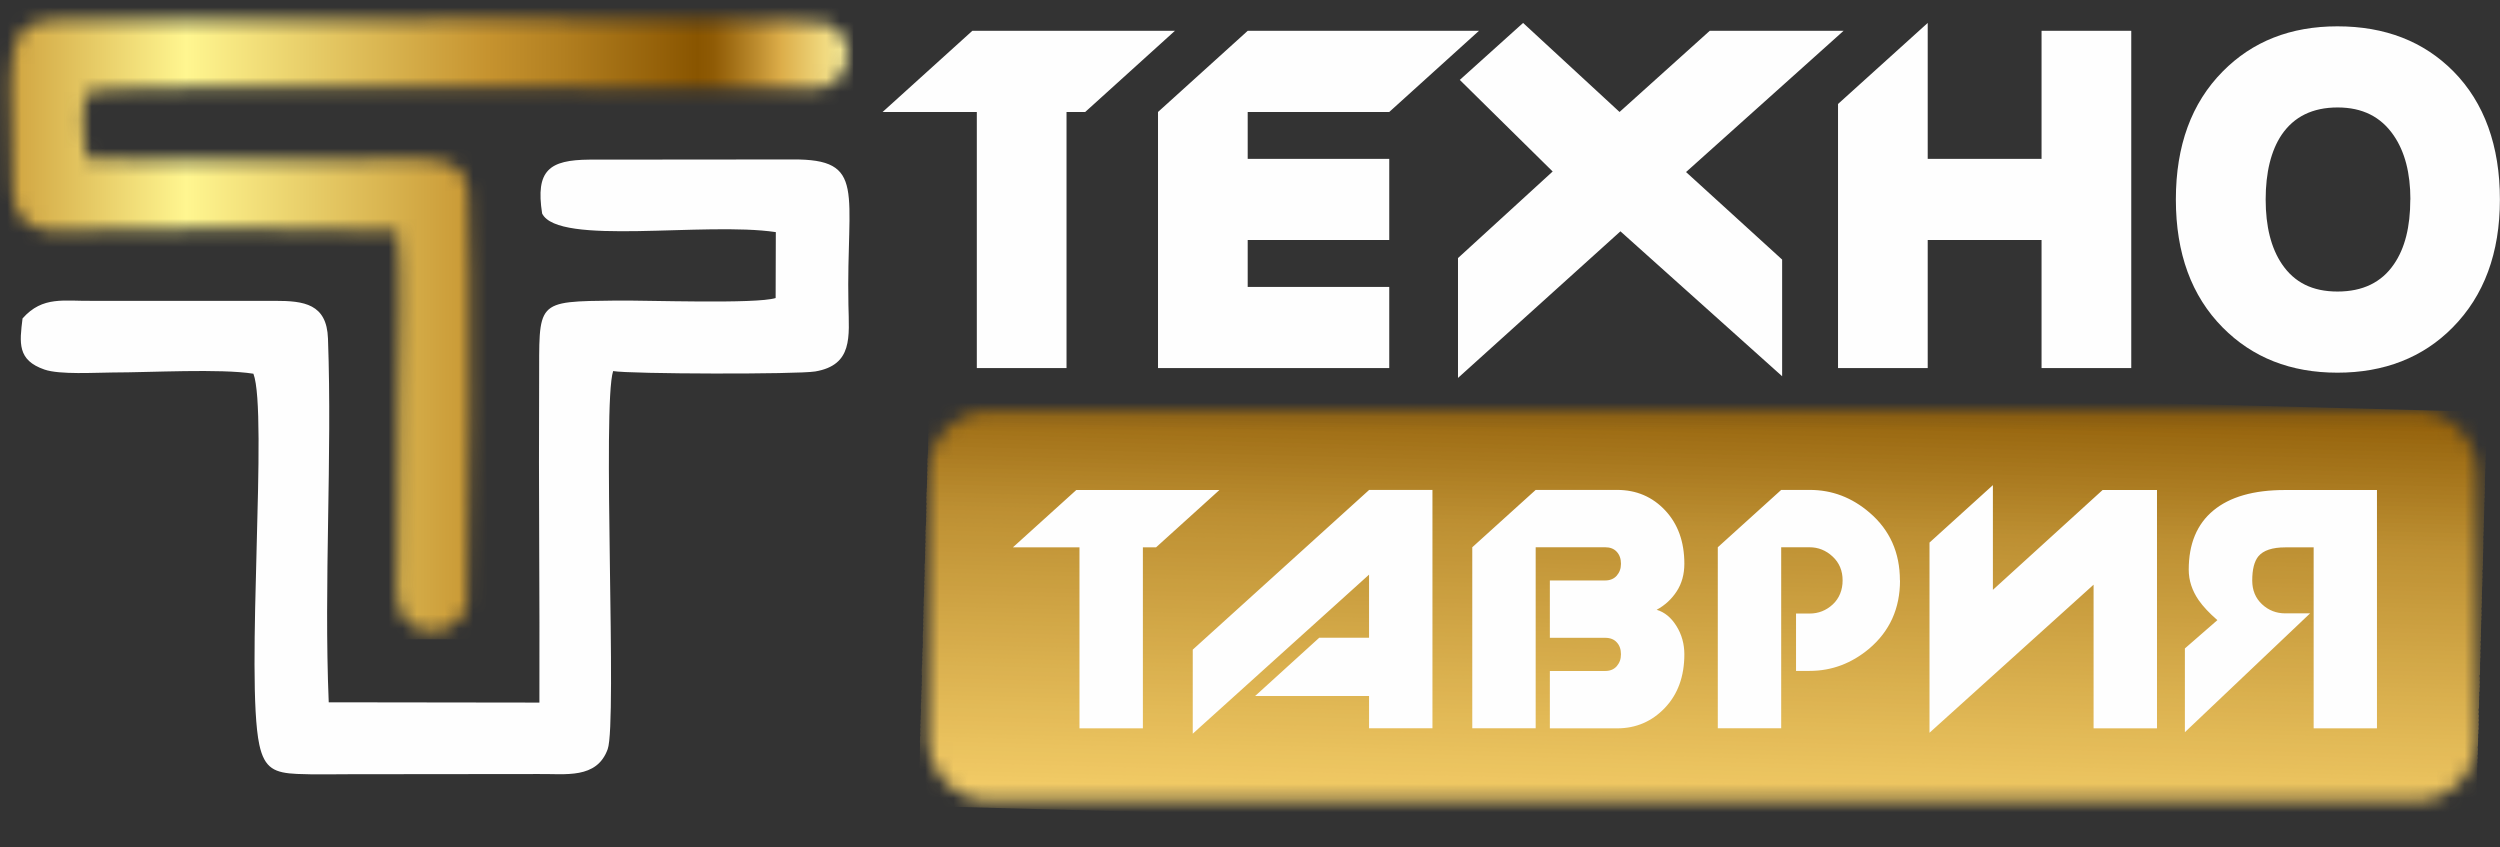 <svg width="177" height="60" viewBox="0 0 177 60" fill="none" xmlns="http://www.w3.org/2000/svg">
<rect x="0" y="0" width="177" height="60" fill="#333333" stroke="none"/>
<mask id="mask0_18_261" style="mask-type:luminance" maskUnits="userSpaceOnUse" x="65" y="29" width="111" height="28">
<path d="M171.108 56.679H69.99C67.629 56.679 65.714 54.695 65.714 52.252V33.535C65.714 31.092 67.629 29.108 69.99 29.108H171.108C173.469 29.108 175.384 31.092 175.384 33.535V52.252C175.384 54.702 173.469 56.679 171.108 56.679Z" fill="white"/>
</mask>
<g mask="url(#mask0_18_261)">
<path d="M65.847 26.22L65.835 26.659L176.051 29.606L176.063 29.167L65.847 26.22Z" fill="#915E08"/>
<path d="M65.839 26.525L65.827 26.971L176.043 29.898L176.055 29.453L65.839 26.525Z" fill="#936009"/>
<path d="M65.833 26.815L65.821 27.261L176.037 30.208L176.049 29.762L65.833 26.815Z" fill="#94610B"/>
<path d="M65.82 27.109L65.808 27.555L176.03 30.502L176.042 30.056L65.82 27.109Z" fill="#95630C"/>
<path d="M65.807 27.393L65.795 27.839L176.011 30.805L176.023 30.359L65.807 27.393Z" fill="#97640D"/>
<path d="M65.801 27.69L65.789 28.136L176.011 31.121L176.023 30.675L65.801 27.69Z" fill="#98660F"/>
<path d="M65.805 28.005L65.793 28.451L176.009 31.398L176.021 30.952L65.805 28.005Z" fill="#996710"/>
<path d="M65.798 28.306L65.786 28.752L176.002 31.698L176.014 31.253L65.798 28.306Z" fill="#9B6911"/>
<path d="M65.791 28.6L65.779 29.046L175.995 31.993L176.007 31.547L65.791 28.6Z" fill="#9C6B13"/>
<path d="M65.784 28.894L65.772 29.34L175.988 32.287L176 31.841L65.784 28.894Z" fill="#9D6C14"/>
<path d="M65.771 29.202L65.759 29.648L175.975 32.594L175.986 32.149L65.771 29.202Z" fill="#9F6E15"/>
<path d="M65.757 29.496L65.745 29.942L175.961 32.888L175.973 32.443L65.757 29.496Z" fill="#A06F17"/>
<path d="M65.75 29.79L65.738 30.236L175.961 33.183L175.973 32.737L65.75 29.79Z" fill="#A27118"/>
<path d="M65.733 30.064L65.721 30.51L175.942 33.495L175.954 33.049L65.733 30.064Z" fill="#A37219"/>
<path d="M65.736 30.385L65.724 30.831L175.94 33.778L175.952 33.332L65.736 30.385Z" fill="#A4741A"/>
<path d="M65.723 30.686L65.711 31.132L175.926 34.078L175.938 33.633L65.723 30.686Z" fill="#A6751C"/>
<path d="M65.722 30.987L65.71 31.433L175.926 34.379L175.938 33.934L65.722 30.987Z" fill="#A7771D"/>
<path d="M65.715 31.281L65.703 31.727L175.919 34.673L175.931 34.228L65.715 31.281Z" fill="#A8781E"/>
<path d="M65.715 31.582L65.703 32.028L175.919 34.974L175.931 34.529L65.715 31.582Z" fill="#AA7A20"/>
<path d="M65.7 31.886L65.688 32.332L175.905 35.259L175.916 34.813L65.7 31.886Z" fill="#AB7B21"/>
<path d="M65.686 32.187L65.675 32.632L175.898 35.56L175.909 35.114L65.686 32.187Z" fill="#AC7D22"/>
<path d="M65.669 32.461L65.657 32.907L175.879 35.873L175.891 35.427L65.669 32.461Z" fill="#AE7E24"/>
<path d="M65.672 32.782L65.661 33.227L175.877 36.155L175.889 35.709L65.672 32.782Z" fill="#AF8025"/>
<path d="M65.666 33.076L65.654 33.522L175.87 36.449L175.882 36.003L65.666 33.076Z" fill="#B18226"/>
<path d="M65.659 33.376L65.647 33.822L175.863 36.749L175.875 36.304L65.659 33.376Z" fill="#B28328"/>
<path d="M65.651 33.677L65.64 34.123L175.856 37.05L175.868 36.605L65.651 33.677Z" fill="#B38529"/>
<path d="M65.638 33.971L65.626 34.417L175.843 37.344L175.854 36.899L65.638 33.971Z" fill="#B5862A"/>
<path d="M65.631 34.272L65.619 34.718L175.835 37.645L175.847 37.2L65.631 34.272Z" fill="#B6882C"/>
<path d="M65.618 34.566L65.606 35.012L175.829 37.94L175.84 37.494L65.618 34.566Z" fill="#B7892D"/>
<path d="M65.606 34.842L65.594 35.287L175.81 38.253L175.822 37.807L65.606 34.842Z" fill="#B98B2E"/>
<path d="M65.599 35.149L65.587 35.595L175.809 38.561L175.821 38.115L65.599 35.149Z" fill="#BA8C30"/>
<path d="M65.603 35.468L65.591 35.914L175.808 38.842L175.819 38.396L65.603 35.468Z" fill="#BB8E31"/>
<path d="M65.597 35.753L65.585 36.199L175.801 39.146L175.813 38.7L65.597 35.753Z" fill="#BD8F32"/>
<path d="M65.591 36.054L65.579 36.5L175.794 39.447L175.806 39.001L65.591 36.054Z" fill="#BE9033"/>
<path d="M65.584 36.348L65.572 36.794L175.788 39.741L175.799 39.295L65.584 36.348Z" fill="#BE9134"/>
<path d="M65.577 36.643L65.565 37.088L175.78 40.035L175.792 39.589L65.577 36.643Z" fill="#BF9235"/>
<path d="M65.563 36.95L65.551 37.396L175.773 40.343L175.785 39.897L65.563 36.95Z" fill="#C09335"/>
<path d="M65.545 37.22L65.533 37.666L175.748 40.651L175.76 40.205L65.545 37.22Z" fill="#C19436"/>
<path d="M65.538 37.521L65.526 37.967L175.748 40.952L175.76 40.506L65.538 37.521Z" fill="#C29537"/>
<path d="M65.535 37.833L65.523 38.279L175.739 41.225L175.751 40.779L65.535 37.833Z" fill="#C29638"/>
<path d="M65.535 38.133L65.523 38.579L175.739 41.526L175.751 41.08L65.535 38.133Z" fill="#C39638"/>
<path d="M65.521 38.434L65.51 38.88L175.725 41.827L175.737 41.381L65.521 38.434Z" fill="#C49739"/>
<path d="M65.515 38.735L65.503 39.181L175.718 42.128L175.73 41.682L65.515 38.735Z" fill="#C5983A"/>
<path d="M65.507 39.029L65.496 39.475L175.711 42.422L175.723 41.976L65.507 39.029Z" fill="#C6993B"/>
<path d="M65.501 39.324L65.489 39.769L175.705 42.716L175.716 42.27L65.501 39.324Z" fill="#C69A3C"/>
<path d="M65.487 39.624L65.475 40.07L175.698 43.017L175.709 42.571L65.487 39.624Z" fill="#C79B3C"/>
<path d="M65.468 39.91L65.456 40.356L175.678 43.322L175.69 42.876L65.468 39.91Z" fill="#C89C3D"/>
<path d="M65.48 40.226L65.468 40.672L175.684 43.619L175.695 43.173L65.48 40.226Z" fill="#C99D3E"/>
<path d="M65.473 40.52L65.461 40.966L175.676 43.913L175.688 43.467L65.473 40.52Z" fill="#CA9E3F"/>
<path d="M65.458 40.829L65.446 41.275L175.662 44.202L175.674 43.757L65.458 40.829Z" fill="#CA9F3F"/>
<path d="M65.451 41.123L65.439 41.569L175.656 44.496L175.667 44.051L65.451 41.123Z" fill="#CB9F40"/>
<path d="M65.444 41.424L65.432 41.87L175.648 44.798L175.66 44.352L65.444 41.424Z" fill="#CCA041"/>
<path d="M65.437 41.725L65.425 42.171L175.641 45.098L175.653 44.653L65.437 41.725Z" fill="#CDA142"/>
<path d="M65.423 42.019L65.412 42.465L175.635 45.392L175.646 44.947L65.423 42.019Z" fill="#CEA243"/>
<path d="M65.406 42.291L65.394 42.736L175.615 45.703L175.627 45.257L65.406 42.291Z" fill="#CEA343"/>
<path d="M65.409 42.614L65.398 43.06L175.614 45.987L175.626 45.541L65.409 42.614Z" fill="#CFA444"/>
<path d="M65.396 42.915L65.384 43.361L175.6 46.288L175.612 45.842L65.396 42.915Z" fill="#D0A545"/>
<path d="M65.395 43.216L65.383 43.661L175.6 46.589L175.612 46.143L65.395 43.216Z" fill="#D1A646"/>
<path d="M65.388 43.51L65.377 43.955L175.593 46.883L175.605 46.437L65.388 43.51Z" fill="#D2A746"/>
<path d="M65.376 43.796L65.364 44.242L175.58 47.188L175.592 46.743L65.376 43.796Z" fill="#D2A847"/>
<path d="M65.376 44.09L65.364 44.536L175.58 47.483L175.592 47.037L65.376 44.09Z" fill="#D3A948"/>
<path d="M65.369 44.398L65.357 44.843L175.579 47.79L175.591 47.345L65.369 44.398Z" fill="#D4A949"/>
<path d="M65.344 44.67L65.332 45.116L175.547 48.101L175.559 47.655L65.344 44.67Z" fill="#D5AA4A"/>
<path d="M65.344 44.971L65.332 45.417L175.553 48.402L175.565 47.956L65.344 44.971Z" fill="#D6AB4A"/>
<path d="M65.348 45.287L65.336 45.733L175.552 48.679L175.564 48.233L65.348 45.287Z" fill="#D6AC4B"/>
<path d="M65.341 45.588L65.329 46.033L175.545 48.98L175.557 48.534L65.341 45.588Z" fill="#D7AD4C"/>
<path d="M65.32 45.888L65.309 46.334L175.524 49.281L175.536 48.835L65.32 45.888Z" fill="#D8AE4D"/>
<path d="M65.314 46.183L65.302 46.628L175.518 49.575L175.529 49.129L65.314 46.183Z" fill="#D9AF4D"/>
<path d="M65.307 46.477L65.295 46.923L175.511 49.869L175.523 49.423L65.307 46.477Z" fill="#DAB04E"/>
<path d="M65.3 46.778L65.288 47.224L175.51 50.17L175.522 49.725L65.3 46.778Z" fill="#DAB14F"/>
<path d="M65.275 47.051L65.263 47.497L175.478 50.482L175.49 50.036L65.275 47.051Z" fill="#DBB250"/>
<path d="M65.268 47.345L65.256 47.791L175.477 50.776L175.49 50.33L65.268 47.345Z" fill="#DCB251"/>
<path d="M65.279 47.674L65.267 48.119L175.483 51.066L175.495 50.62L65.279 47.674Z" fill="#DDB351"/>
<path d="M65.272 47.974L65.26 48.42L175.476 51.367L175.488 50.921L65.272 47.974Z" fill="#DEB452"/>
<path d="M65.272 48.269L65.26 48.714L175.476 51.661L175.487 51.215L65.272 48.269Z" fill="#DEB553"/>
<path d="M65.258 48.563L65.246 49.008L175.462 51.955L175.474 51.509L65.258 48.563Z" fill="#DFB654"/>
<path d="M65.243 48.87L65.231 49.316L175.448 52.244L175.46 51.798L65.243 48.87Z" fill="#E0B754"/>
<path d="M65.236 49.171L65.224 49.617L175.441 52.544L175.452 52.099L65.236 49.171Z" fill="#E1B855"/>
<path d="M65.229 49.472L65.218 49.918L175.44 52.846L175.452 52.4L65.229 49.472Z" fill="#E2B956"/>
<path d="M65.205 49.739L65.193 50.185L175.415 53.151L175.427 52.705L65.205 49.739Z" fill="#E2BA57"/>
<path d="M65.215 50.06L65.204 50.506L175.42 53.434L175.432 52.988L65.215 50.06Z" fill="#E3BB58"/>
<path d="M65.202 50.355L65.19 50.8L175.406 53.728L175.418 53.282L65.202 50.355Z" fill="#E4BB58"/>
<path d="M65.195 50.662L65.183 51.108L175.399 54.035L175.411 53.589L65.195 50.662Z" fill="#E5BC59"/>
<path d="M65.181 50.956L65.169 51.402L175.386 54.329L175.398 53.883L65.181 50.956Z" fill="#E6BD5A"/>
<path d="M65.174 51.257L65.162 51.702L175.379 54.63L175.39 54.184L65.174 51.257Z" fill="#E6BE5B"/>
<path d="M65.167 51.551L65.156 51.997L175.372 54.924L175.384 54.478L65.167 51.551Z" fill="#E7BF5B"/>
<path d="M65.167 51.852L65.155 52.297L175.378 55.225L175.39 54.779L65.167 51.852Z" fill="#E8C05C"/>
<path d="M65.142 52.126L65.13 52.572L175.345 55.538L175.357 55.092L65.142 52.126Z" fill="#E9C15D"/>
<path d="M65.146 52.453L65.135 52.899L175.351 55.826L175.363 55.381L65.146 52.453Z" fill="#EAC25E"/>
<path d="M65.139 52.747L65.127 53.193L175.344 56.121L175.356 55.675L65.139 52.747Z" fill="#EAC35F"/>
<path d="M65.14 53.035L65.128 53.481L175.344 56.428L175.356 55.982L65.14 53.035Z" fill="#EBC45F"/>
<path d="M65.133 53.336L65.121 53.782L175.337 56.729L175.349 56.283L65.133 53.336Z" fill="#ECC460"/>
<path d="M65.12 53.637L65.108 54.083L175.323 57.029L175.335 56.583L65.12 53.637Z" fill="#EDC561"/>
<path d="M65.112 53.931L65.101 54.377L175.316 57.324L175.328 56.878L65.112 53.931Z" fill="#EEC662"/>
<path d="M65.106 54.232L65.094 54.678L175.316 57.625L175.328 57.179L65.106 54.232Z" fill="#EEC762"/>
<path d="M65.081 54.501L65.069 54.947L175.284 57.932L175.296 57.486L65.081 54.501Z" fill="#EFC863"/>
<path d="M65.074 54.795L65.062 55.241L175.283 58.226L175.295 57.781L65.074 54.795Z" fill="#F0C964"/>
<path d="M65.078 55.121L65.066 55.567L175.282 58.514L175.294 58.068L65.078 55.121Z" fill="#F1CA66"/>
<path d="M65.071 55.422L65.059 55.868L175.275 58.814L175.287 58.369L65.071 55.422Z" fill="#F1CB67"/>
<path d="M65.064 55.716L65.052 56.162L175.268 59.109L175.28 58.663L65.064 55.716Z" fill="#F2CD69"/>
<path d="M65.05 56.017L65.039 56.463L175.254 59.409L175.266 58.964L65.05 56.017Z" fill="#F2CE6A"/>
<path d="M65.05 56.311L65.038 56.757L175.254 59.703L175.266 59.258L65.05 56.311Z" fill="#F3CF6C"/>
<path d="M65.043 56.612L65.031 57.058L175.247 60.004L175.259 59.559L65.043 56.612Z" fill="#F3D06D"/>
<path d="M65.022 56.598L65.014 56.89L175.236 59.856L175.244 59.564L65.022 56.598Z" fill="#F4D16F"/>
</g>
<path fill-rule="evenodd" clip-rule="evenodd" d="M43.41 26.272C44.607 26.485 56.484 26.512 57.721 26.299C60.394 25.84 60.115 23.849 60.068 21.58C59.909 13.552 61.398 11.249 56.092 11.289L41.728 11.302C38.888 11.322 37.904 12.055 38.383 15.117C39.52 17.433 49.901 15.682 54.928 16.434L54.915 21.101C53.525 21.54 45.758 21.254 43.65 21.28C37.804 21.347 38.197 21.267 38.17 27.091C38.13 34.613 38.217 42.148 38.19 49.743L23.274 49.723C22.922 41.222 23.527 32.469 23.221 23.969C23.135 21.506 21.519 21.3 19.477 21.3H6.557C4.555 21.334 3.026 20.927 1.596 22.545C1.383 24.282 1.217 25.5 3.152 26.166C4.229 26.539 6.75 26.379 7.993 26.372C10.626 26.372 15.601 26.086 17.941 26.459C18.985 29.168 17.363 48.092 18.36 52.725C18.726 54.435 19.471 54.721 21.034 54.795C22.27 54.855 24.026 54.808 24.744 54.815L38.15 54.801C40.012 54.775 42.253 55.181 43.025 53.038C43.703 51.174 42.626 28.669 43.41 26.272Z" fill="#FEFEFE"/>
<mask id="mask1_18_261" style="mask-type:luminance" maskUnits="userSpaceOnUse" x="0" y="1" width="61" height="44">
<path d="M28.129 16.348C28.515 19.443 28.216 24.502 28.216 27.81C28.216 31.737 28.136 35.631 28.109 39.552C28.096 41.123 27.703 43.253 29.147 44.251C30.616 45.27 32.631 44.557 33.057 42.813C33.249 42.008 33.396 16.468 33.143 13.665C32.95 11.496 31.427 11.269 29.532 11.283C25.888 11.296 8.226 11.476 6.098 11.223C5.879 10.164 5.712 7.309 6.238 6.49C6.869 5.944 48.511 6.31 55.859 6.284C57.462 6.284 58.898 6.577 59.709 5.086C60.414 3.794 59.922 2.137 58.539 1.651C57.176 1.172 15.302 1.418 8.711 1.431C0 1.445 0.565 0 0.898 13.439C0.991 17.38 4.948 16.221 7.993 16.248C11.558 16.275 25.888 16.122 28.136 16.348" fill="white"/>
</mask>
<g mask="url(#mask1_18_261)">
<path d="M60.414 0H0V45.263H60.414V0Z" fill="url(#paint0_linear_18_261)"/>
</g>
<path d="M170.649 14.125C170.649 16.062 170.264 17.586 169.492 18.704C168.615 19.995 167.278 20.641 165.496 20.641C163.714 20.641 162.443 19.995 161.566 18.704C160.794 17.566 160.409 16.035 160.409 14.125C160.409 12.214 160.788 10.663 161.539 9.545C162.417 8.254 163.74 7.608 165.502 7.608C167.265 7.608 168.561 8.267 169.466 9.578C170.264 10.736 170.656 12.254 170.656 14.125M165.489 1.864C162.177 1.864 159.471 2.929 157.37 5.059C155.155 7.295 154.051 10.317 154.051 14.125C154.051 17.932 155.155 20.954 157.37 23.191C159.478 25.32 162.184 26.386 165.489 26.386C168.794 26.386 171.54 25.32 173.642 23.191C175.876 20.934 176.993 17.912 176.993 14.125C176.993 10.337 175.896 7.275 173.708 5.059C171.6 2.929 168.861 1.864 165.489 1.864ZM136.482 11.249V1.624L130.132 7.362V26.059H136.482V16.993H144.542V26.059H150.893V2.183H144.542V11.249H136.482ZM114.731 16.381L126.175 26.638V18.378L119.372 12.181L130.524 2.183H121.048L114.664 7.928L107.835 1.624L103.353 5.658L109.929 12.141L103.226 18.271V26.758L114.731 16.374V16.381ZM81.987 26.059V7.928L88.337 2.183H104.709L98.359 7.928H88.337V11.249H98.359V16.993H88.337V20.315H98.359V26.059H81.987ZM69.159 7.928V26.059H75.51V7.928H76.833L83.183 2.183H68.84L62.489 7.928H69.159Z" fill="#FEFEFE"/>
<path d="M168.295 51.567H163.807V38.753H161.805C160.881 38.753 160.242 38.966 159.89 39.392C159.604 39.745 159.458 40.311 159.458 41.103C159.458 41.788 159.69 42.348 160.149 42.78C160.615 43.213 161.16 43.426 161.798 43.426H163.554L154.69 51.84V45.909L156.991 43.905C156.412 43.406 155.973 42.933 155.667 42.494C155.195 41.808 154.962 41.09 154.962 40.331C154.962 38.507 155.541 37.109 156.705 36.144C157.868 35.179 159.557 34.693 161.772 34.693H168.289V51.567H168.295ZM136.609 38.407V51.879L148.226 41.396V51.567H152.715V34.693H148.864L141.097 41.762V34.347L136.609 38.414V38.407ZM134.514 41.096C134.514 39.119 133.796 37.515 132.353 36.284C131.109 35.219 129.706 34.686 128.137 34.686H126.108L121.62 38.746V51.56H126.108V38.746H128.11C128.735 38.746 129.28 38.966 129.753 39.406C130.225 39.845 130.457 40.411 130.457 41.09C130.457 41.769 130.225 42.354 129.766 42.787C129.3 43.219 128.755 43.439 128.117 43.439H127.159V47.5H128.117C129.679 47.5 131.083 46.974 132.333 45.929C133.789 44.697 134.521 43.086 134.521 41.096H134.514ZM113.647 41.096H109.73V45.157H113.647C113.999 45.157 114.272 45.263 114.465 45.476C114.664 45.689 114.764 45.969 114.764 46.321C114.764 46.674 114.664 46.934 114.465 47.167C114.265 47.393 113.992 47.506 113.647 47.506H109.73V51.567H114.491C115.828 51.567 116.958 51.081 117.876 50.115C118.794 49.15 119.252 47.886 119.252 46.321C119.252 45.589 119.066 44.924 118.694 44.325C118.321 43.725 117.856 43.339 117.291 43.173C117.883 42.853 118.355 42.414 118.714 41.862C119.073 41.309 119.252 40.657 119.252 39.911C119.252 38.36 118.8 37.102 117.896 36.137C116.991 35.172 115.854 34.686 114.491 34.686H108.726L104.237 38.746V51.56H108.726V38.746H113.647C113.999 38.746 114.272 38.853 114.465 39.066C114.664 39.279 114.764 39.559 114.764 39.911C114.764 40.264 114.664 40.524 114.465 40.757C114.265 40.983 113.992 41.096 113.647 41.096ZM96.929 34.693L84.447 45.995V51.946L96.929 40.684V45.15H93.404L88.862 49.277H96.929V51.56H101.417V34.686H96.929V34.693ZM76.427 38.753V51.567H80.916V38.753H81.847L86.335 34.693H76.201L71.712 38.753H76.427Z" fill="#FEFEFE"/>
<defs>
<linearGradient id="paint0_linear_18_261" x1="0.745" y1="22.631" x2="60.029" y2="22.631" gradientUnits="userSpaceOnUse">
<stop stop-color="#D0A440"/>
<stop offset="0.21" stop-color="#FFF690"/>
<stop offset="0.51" stop-color="#CFA33F"/>
<stop offset="0.57" stop-color="#C6932F"/>
<stop offset="0.66" stop-color="#B27F20"/>
<stop offset="0.82" stop-color="#895500"/>
<stop offset="0.84" stop-color="#8F5B05"/>
<stop offset="0.86" stop-color="#A06D14"/>
<stop offset="0.89" stop-color="#BC8B2D"/>
<stop offset="0.92" stop-color="#DCAD49"/>
<stop offset="1" stop-color="#FBF09C"/>
</linearGradient>
</defs>
</svg>
